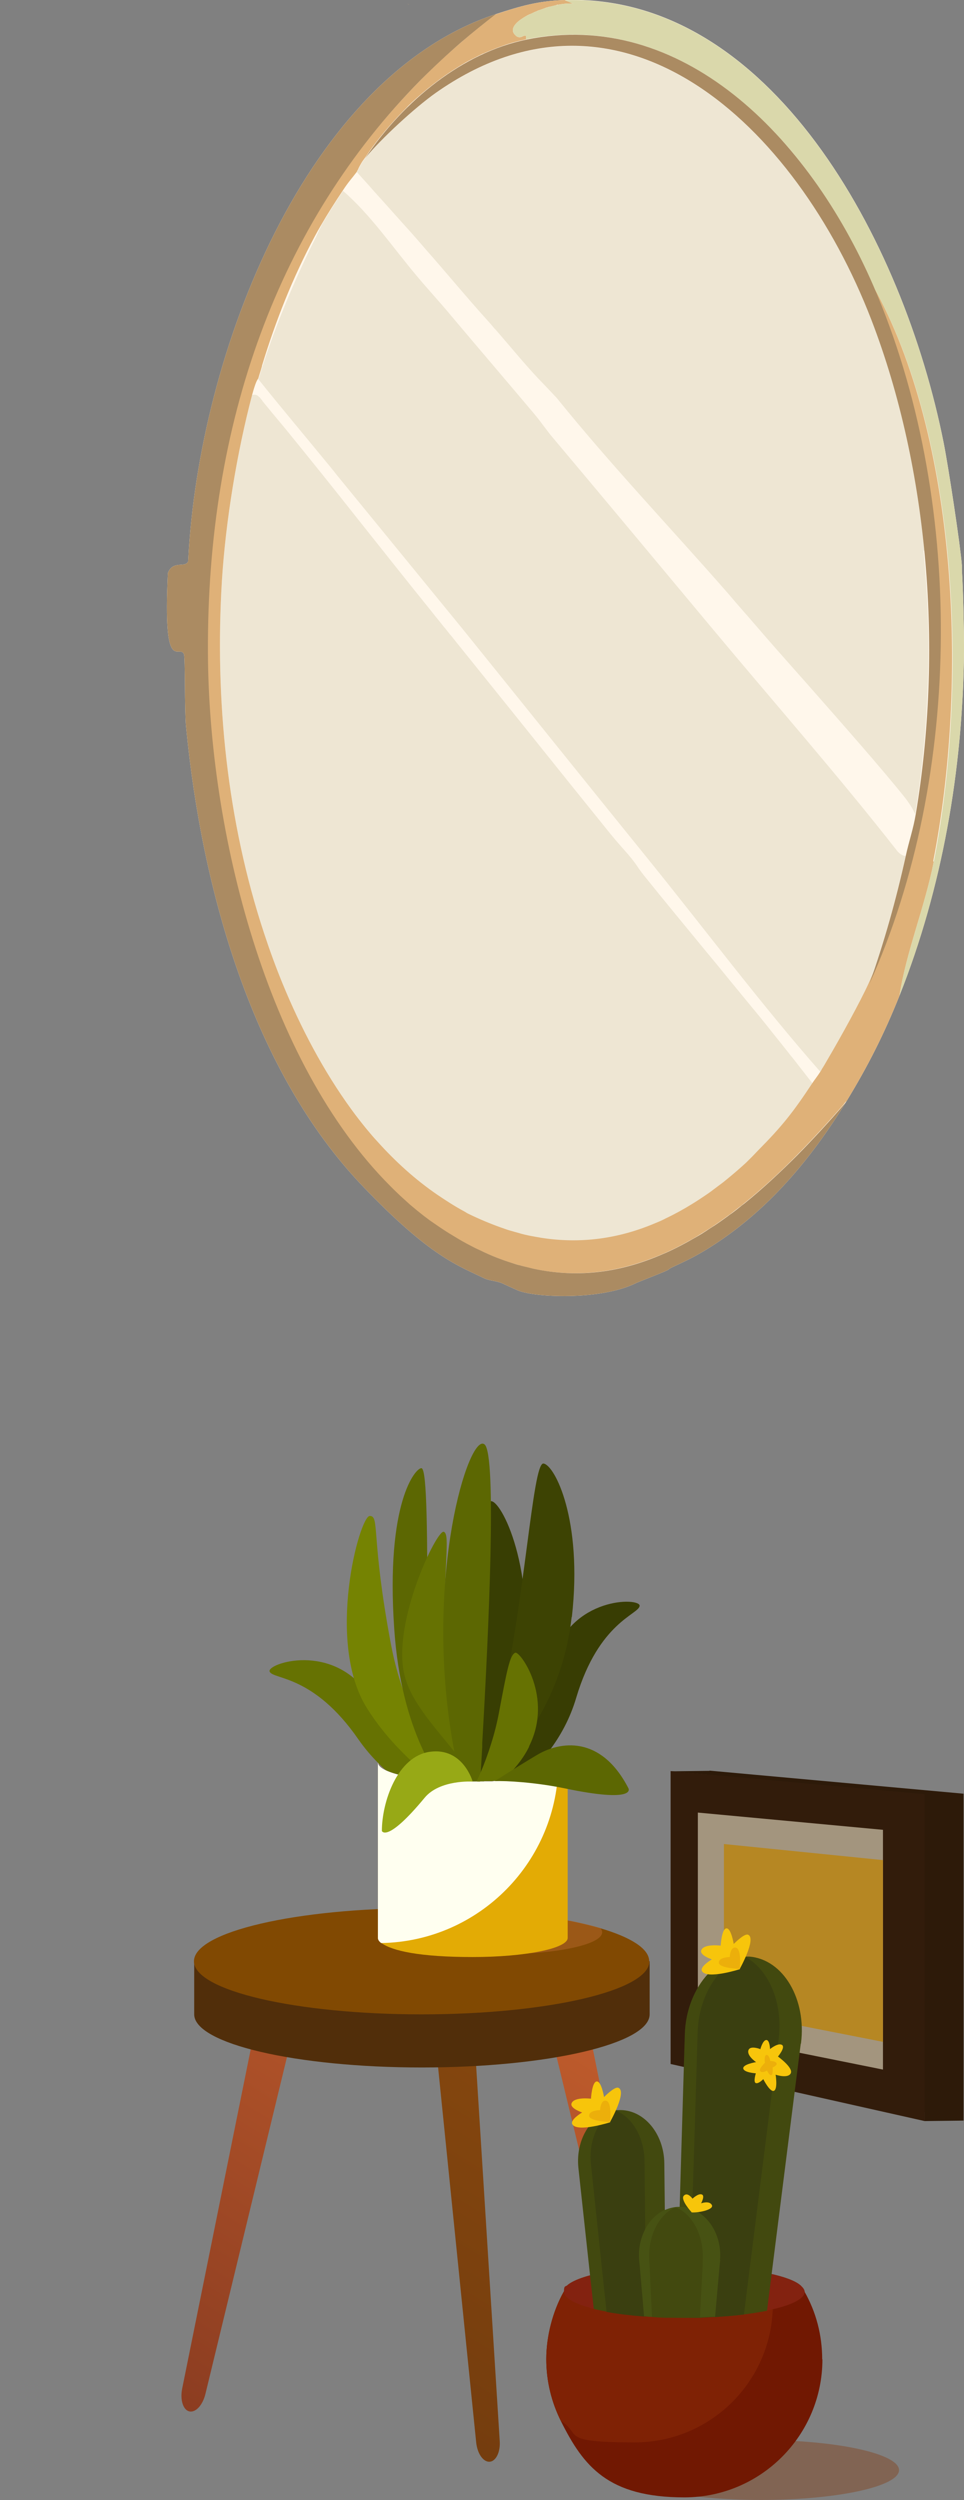 <?xml version="1.0" encoding="UTF-8"?>
<svg xmlns="http://www.w3.org/2000/svg" xmlns:xlink="http://www.w3.org/1999/xlink" version="1.1" viewBox="0 0 414 1073">
  <rect x="0" y="0" width="414" height="1073" fill="#808080" stroke="none"/>
  <defs>
    <style>
      .cls-1 {
        fill: #5c6702;
      }

      .cls-2 {
        fill: #711802;
      }

      .cls-3 {
        fill: url(#linear-gradient-3);
      }

      .cls-4 {
        fill: url(#linear-gradient-2);
      }

      .cls-5 {
        fill: #814902;
      }

      .cls-6 {
        fill: #eee6d3;
      }

      .cls-7 {
        fill: #3d4303;
      }

      .cls-8 {
        fill: #827676;
      }

      .cls-9 {
        fill: url(#linear-gradient);
      }

      .cls-10, .cls-11 {
        fill: #fff7eb;
      }

      .cls-12 {
        fill: #667202;
      }

      .cls-13 {
        fill: #97a916;
      }

      .cls-14 {
        fill: #383d03;
      }

      .cls-15 {
        fill: #321c0b;
      }

      .cls-16 {
        fill: #42490f;
      }

      .cls-17 {
        fill: ivory;
      }

      .cls-18 {
        fill: #7f2205;
      }

      .cls-19 {
        fill: #834927;
      }

      .cls-19, .cls-20 {
        isolation: isolate;
        opacity: .5;
      }

      .cls-21 {
        fill: #758302;
      }

      .cls-20 {
        fill: #b6692c;
      }

      .cls-22 {
        fill: #dad8ab;
      }

      .cls-23 {
        fill: #a3957e;
      }

      .cls-24 {
        fill: #ab8b62;
      }

      .cls-11 {
        display: none;
      }

      .cls-25 {
        fill: #ecaf0b;
      }

      .cls-26 {
        fill: #e3ab05;
      }

      .cls-27 {
        fill: #b68723;
      }

      .cls-28 {
        fill: #832210;
      }

      .cls-29 {
        fill: #3a3f10;
      }

      .cls-30 {
        fill: #512e0a;
      }

      .cls-31 {
        fill: #2d1a09;
      }

      .cls-32 {
        fill: #dfb178;
      }

      .cls-33 {
        fill: #f7c50b;
      }

      .cls-34 {
        fill: #475213;
      }

      .cls-35 {
        fill: #383e03;
      }
    </style>
    <linearGradient id="linear-gradient" x1="70.8" y1="946.4" x2="255.2" y2="646" gradientTransform="translate(0 230)" gradientUnits="userSpaceOnUse">
      <stop offset="0" stop-color="#63320e"/>
      <stop offset="1" stop-color="#87480e"/>
    </linearGradient>
    <linearGradient id="linear-gradient-2" x1="104.7" y1="967.2" x2="289.1" y2="666.8" gradientTransform="translate(0 230)" gradientUnits="userSpaceOnUse">
      <stop offset="0" stop-color="#702c1b"/>
      <stop offset="1" stop-color="#be5b2c"/>
    </linearGradient>
    <linearGradient id="linear-gradient-3" x1="-11.9" y1="895.7" x2="172.4" y2="595.2" gradientTransform="translate(0 230)" gradientUnits="userSpaceOnUse">
      <stop offset="0" stop-color="#702c1b"/>
      <stop offset="1" stop-color="#be5b2c"/>
    </linearGradient>
  </defs>
  <!-- Generator: Adobe Illustrator 28.7.1, SVG Export Plug-In . SVG Version: 1.2.0 Build 142)  -->
  <g>
    <g id="Layer_1">
      <path class="cls-31" d="M304.7,760l-16.7.2,16.7,1.5v124l92.4,20.7v3.9l16.7-.2v-140.3l-109.1-9.9h0Z"/>
      <path class="cls-15" d="M397.1,910.3l-109.1-24.5v-125.7l109.1,9.9v140.3Z"/>
      <path class="cls-23" d="M379.2,888.2l-79.5-16v-94.3l79.5,7.4v102.9h0Z"/>
      <path class="cls-27" d="M310.9,791.3v71.6l68.3,13.4v-78l-68.3-6.9h0Z"/>
      <path class="cls-11" d="M75.8,81.9c12.1,10.5,21.5,24.5,32,36.9,4.8,5.7,9.9,11.2,14.7,17,11.8,14,23.7,27.9,35.5,41.9,2.7,3.2,5.1,6.8,7.8,10,22.8,27.2,45.6,54.6,68.4,81.9,26.6,31.9,54,63,79.7,95.8.6.8,2.4,2.2,3.5,2,1.3-6,3.3-11.8,4.3-18-1.2-2.5-2.6-4.9-4.3-7-14.6-18.2-45.7-52.8-63.2-72.9-2-2.3-4-4.7-6.1-7-2.3-2.6-4.6-5.3-6.9-8-24.5-28-50.1-54.8-73.6-83.9-2.3-1.7-3.3-4.1-5.2-6-8.4-8.4-16.2-18-24.3-26.9-8.9-9.8-17.3-20-26-29.9-10-11.4-20.2-22.7-30.3-33.9-2.2,2.9-3.6,4.3-6.1,8h0Z"/>
      <path class="cls-11" d="M36.8,169.8c2.3-.5,3,.9,4.3,2.5,24.8,29.4,48.5,60.4,72.8,90.3,3.5,4.3,6.9,8.7,10.4,13,22.3,27.5,44.4,55.3,66.7,82.9,2.7,3.4,5.9,6.5,8.7,10,1.8,2.2,3.4,4.8,5.2,7,24.2,30,49.2,59.2,72.8,89.8,1-1.5,2-2.7,3.5-5-25.6-29.1-49.1-60.5-73.6-90.8-26.9-33.2-53.7-66.6-80.6-99.8-3.6-4.4-7.6-8.5-11.3-13-10.7-13.2-21.3-26.7-32-39.9-4.6-5.7-9.3-11.3-13.9-17-10.1-12.3-20.4-24.5-30.3-36.9,0,.4-.9.7-2.6,7h-.1Z"/>
      <path class="cls-32" d="M175.8,2l-.8-.3c.3,0,.6.2.8.3Z"/>
      <g>
        <path class="cls-10" d="M414,277.6v2c-.5,50.9-9.4,101.7-27.7,147.7-6.5,16.3-13.6,30.3-22.5,44.9h0c-15.7,25.7-34.3,47.5-58.4,62.8-10.3,6.6-17.3,8.7-18.2,9.8-.4.5-8.8,3.7-13.7,5.7-15.3,7.8-44.8,6.4-51.6,3.1l-5.3-2.4c-3-1.6-6.2-1.4-8.7-2.6-10.7-5.3-22.8-8.8-52.2-39.6-46.9-49-69-126.3-75.8-197.2-.7-6.9-.3-29.5-.9-31-2-4.8-9.1,10.1-6.9-34.9,2.2-5.6,7.5-2,8.7-5,4.5-90.3,51.1-208.3,132.3-234.9C223.9,2.5,231.1.4,242.5,0h0c88-2.9,145.4,102.5,162.8,190.2,2,10.1,7.1,43.5,7.8,52.4v2c.5,7.8.9,24.8.9,32.9h0Z"/>
        <path class="cls-6" d="M388.9,367.4c-4.2,19-9.2,36.7-15.6,54.9-4.2,9.3-15.2,28.9-20.8,37.9-25.6-29.1-49.1-60.5-73.6-90.8h0c-26.9-33.2-53.7-66.6-80.5-99.8l-53.4-65.3c-.6-.8-1.3-1.6-1.9-2.4-.6-.7-1.2-1.5-1.8-2.2h0c-9.6-11.7-21.6-26-30.3-36.9h0c5.7-19.3,15.1-42,24.4-60.5,1-2,1.3-3,2.3-4.8l.5-1.1h0c2.9-5,6-9.8,9.1-14.5h0c12.1,10.5,21.5,24.5,32,36.9h0c4.8,5.7,9.9,11.2,14.7,17,11.8,14,23.7,27.9,35.5,41.9h0c2.7,3.2,5.1,6.8,7.8,10,22.9,27.2,45.6,54.5,68.4,81.8h0c26.6,31.9,54,63,79.7,95.8.6.8,2.4,2.2,3.5,2h0Z"/>
        <path class="cls-6" d="M340.2,453.8c-3-3.8-6-7.6-9-11.3-3-3.8-6-7.5-9.1-11.2-3-3.7-6.1-7.4-9.2-11.2-3-3.7-6.1-7.5-9.2-11.2-9.2-11.2-18.4-22.3-27.4-33.5h0c-.2-.3-.4-.6-.7-.9-.4-.6-.9-1.2-1.3-1.8-.2-.3-.4-.6-.6-.9-.4-.6-.8-1.2-1.3-1.8-.2-.3-.4-.6-.7-.9-.2-.3-.4-.6-.6-.8h0c-2.1-2.6-4.4-5-6.5-7.5-.7-.8-1.4-1.7-2.1-2.5-5.6-6.9-11.1-13.8-16.7-20.7-16.6-20.7-33.3-41.5-50-62.2h0c-.9-1.1-1.7-2.2-2.6-3.2-.9-1.1-1.7-2.2-2.6-3.2-1.7-2.2-3.5-4.3-5.2-6.5-10.6-13.1-21.1-26.4-31.7-39.7-10.5-13.3-21.1-26.5-31.8-39.6-3.1-3.7-6.2-7.4-9.2-11.1,0,0,0-.2-.2-.3,0-.2-.3-.3-.4-.5,0-.2-.3-.3-.4-.5,0-.2-.2-.3-.4-.4-.7-.8-1.5-1.2-3-.9h0c-6.5,24.6-11.4,54.2-13,79.9-3.1,51.1,2.3,103.4,18.1,151.2,2.4,7.3,5,14.4,7.9,21.5h0c7.9,19.2,17.7,37.8,29.7,54.1h0c2.1,2.9,4.3,5.7,6.5,8.4h0c1.5,1.8,3,3.6,4.6,5.3,7.8,8.7,16.4,16.5,25.9,23h0c3.6,2.5,7.3,4.9,11.2,7h0c.6.4,1.1.7,1.7,1,4.9,2.4,9.7,4.4,14.5,6.1.5.2,1,.3,1.4.5,1.4.5,2.9.9,4.3,1.3,1,.3,1.9.5,2.8.8,1.9.5,3.8.9,5.6,1.2.9.2,1.9.3,2.8.5,17.1,2.7,33.5.4,49.2-6.3,1.5-.6,3.1-1.3,4.6-2.1,3.8-1.8,7.6-3.9,11.3-6.2,1.5-.9,3-1.9,4.5-2.9s3-2,4.4-3.1c1.5-1.1,2.9-2.2,4.4-3.3.7-.6,1.5-1.2,2.2-1.8,2.2-1.8,4.4-3.7,6.5-5.6.7-.7,1.4-1.3,2-1.9s.2-.2.4-.4c.1-.1.2-.2.4-.4.4-.4.7-.7,1.1-1.1.7-.7,1.4-1.5,2.2-2.3,10.4-10.5,15-16.3,23.4-29-3-3.8-5.9-7.6-8.9-11.4l.2.3ZM108.3,282.6h0Z"/>
        <path class="cls-6" d="M397,236.4c-.2-2.1-.4-4.2-.6-6.2-.3-2.6-.6-5.2-1-7.9-.1-.9-.2-1.8-.4-2.7-.2-1.5-.4-3-.6-4.5-.4-2.4-.7-4.7-1.1-7.1-.4-2.7-.9-5.4-1.4-8.1-.2-.9-.4-1.8-.5-2.8-.3-1.5-.6-3-.9-4.4-.6-2.9-1.3-5.9-1.9-8.8-1.1-4.8-2.3-9.5-3.6-14.2-1-3.5-2-6.9-3-10.3-1-3.2-2-6.5-3.1-9.7-.3-1-.7-1.9-1-2.9-1.1-3.2-2.3-6.3-3.5-9.5C341.7,53.2,266.7-16,187.1,40c-6.1,4.3-14.8,11.8-21.9,18.9-.3.3-.6.6-1,1-2.8,2.9-5.4,5.6-7.4,8h0c-.5.7-1,1.3-1.4,2-.6,1-1.1,1.9-1.4,2.6,0,.2-.2.4-.3.6-.2.4-.3.6-.4.8h0c2.5,2.8,5.1,5.6,7.6,8.5,5.1,5.6,10.1,11.3,15.2,16.9,2.5,2.8,5,5.7,7.5,8.6,3.3,3.7,6.5,7.5,9.7,11.2h0c5.4,6.3,10.7,12.5,16.3,18.7.9,1,1.8,2,2.6,3,.1.1.2.3.4.4,7,8,14,16.7,21.3,24.1l2.2,2.3,3,3.2c23.5,29.1,49,55.8,73.5,83.8h0c2.3,2.7,4.6,5.4,6.9,8h.4-.4c.5.6,1,1.1,1.5,1.7h0c1.5,1.7,3,3.5,4.5,5.2,0,0,.1.1.3.1-.1,0-.2,0-.3-.1,4.9,5.7,10.9,12.5,17.3,19.7,1.1,1.2,2.1,2.4,3.2,3.6,15.6,17.7,32.9,37.3,42.7,49.6h0c.6.8,1.2,1.6,1.8,2.5h0c1,1.4,1.8,2.9,2.5,4.5h0c1-5.7,1.8-11.5,2.5-17.3.2-1.5.3-2.9.5-4.4.8-7.3,1.5-14.6,1.9-22,0-1.5.2-3,.2-4.5.2-3,.3-5.9.4-8.9.6-18.6,0-37.4-1.9-56h.4Z"/>
        <path class="cls-32" d="M401,369.9c-3.8,19.3-11.9,38.9-14.7,57.4-6.5,16.3-13.6,30.3-22.5,44.9h0c-.5.6-1.1,1.2-1.6,1.9-6.6,7.6-13.3,14.9-20.1,21.8-7.4,7.5-14.9,14.4-22.6,20.6-.6.5-1.2,1-1.8,1.4-1.2.9-2.4,1.9-3.6,2.8-.6.4-1.2.9-1.8,1.3-1.8,1.3-3.6,2.6-5.4,3.8-1.2.8-2.4,1.6-3.7,2.4-1.2.8-2.5,1.5-3.7,2.3-1.2.7-2.5,1.5-3.7,2.1-2.5,1.4-5,2.7-7.5,3.9-1.3.6-2.5,1.2-3.8,1.7-17.6,7.6-36,10.5-55.6,6.3-1.2-.3-2.5-.5-3.7-.9-.6-.2-1.2-.3-1.9-.5-1.2-.4-2.5-.7-3.8-1.1-4.4-1.4-8.8-3.2-13.3-5.3-1.3-.6-2.6-1.3-3.9-1.9-2.6-1.3-5.2-2.8-7.8-4.4-2.6-1.6-5.3-3.3-8-5.2-1-.7-2.1-1.5-3.1-2.2-1-.8-2-1.5-3-2.3-.5-.4-1-.8-1.5-1.2-1-.8-2-1.6-3-2.5-1.5-1.2-2.9-2.5-4.3-3.9-1-.9-1.9-1.8-2.8-2.7-.5-.5-.9-.9-1.4-1.4-53.2-53.2-78-152.2-78.3-228.9-.4-98.7,30.2-183.8,91.5-245.7,5.5-5.6,11.3-11,17.4-16.2,4.8-4.2,9.8-8.2,15-12.1h0C223.9,2.5,231.1.4,242.5,0h0l3.9,1.7c-1.5-.4-3.8-.2-6.6.3-.3,0-.6,0-.9.2-.9.2-1.9.5-2.9.7-.3,0-.7.2-1,.3-.3,0-.7.2-1,.3-.8.3-1.7.6-2.5.9-.3,0-.7.3-1,.4s-.7.3-1,.4c-.6.3-1.2.6-1.9.9-.3,0-.6.3-.9.4-.1,0-.3.2-.4.2-1.8,1-3.4,2.1-4.5,3.2-1.7,1.8-2.2,3.6-.5,5.2.1,0,.2.2.3.3,1.1.9,2.1.6,2.9.2,1-.4,1.7-.8,1.4,1.3-3.4.7-6.8,1.6-10.1,2.8-1.7.6-3.3,1.2-5,1.9-.8.3-1.6.7-2.4,1-.4.2-.8.4-1.2.5-.8.4-1.6.8-2.4,1.2-1.6.8-3.2,1.6-4.8,2.5-1.2.7-2.4,1.4-3.5,2.1-7,4.3-13.6,9.5-19.8,15.2-.7.7-1.4,1.3-2,2-5.3,5.3-10.3,11-14.8,17.1-1.1,1.5-2.2,3.1-3.2,4.6-.5.7-1,1.3-1.4,2-.6,1-1.1,1.9-1.4,2.6,0,.2-.2.4-.3.6-.2.4-.3.6-.4.8h0c-2.2,2.9-3.6,4.3-6,8h0c-3.2,4.8-6.4,9.8-9.3,14.8h0c-1,1.7-1.9,3.3-2.8,5-9.4,17.6-16.7,36-22.6,55.4v.2c-.5,1.8-1.1,3.5-1.6,5.3h0s-.2.2-.3.4h0c-.4.6-1.1,2.1-2.3,6.5h0c-6.5,24.6-11.4,54.2-13,79.9-3.1,51.1,2.3,103.4,18.1,151.2,2.4,7.3,5,14.4,7.9,21.5h0c7.9,19.2,17.7,37.8,29.6,54.1h0c2.1,2.9,4.3,5.7,6.5,8.4h0c1.5,1.8,3,3.6,4.6,5.3,7.8,8.7,16.4,16.5,25.9,23h0c3.7,2.5,7.4,4.9,11.3,7,.6.3,1.1.7,1.7,1,4.9,2.4,9.7,4.4,14.5,6.1.5.2,1,.3,1.4.5,1.4.5,2.9.9,4.3,1.3,1,.3,1.9.5,2.8.8,1.9.5,3.8.9,5.6,1.2.9.2,1.9.3,2.8.5,17.1,2.7,33.5.4,49.2-6.3,1.5-.6,3.1-1.3,4.6-2.1,3.8-1.8,7.6-3.9,11.3-6.2,1.5-.9,3-1.9,4.5-2.9s3-2,4.4-3.1c1.5-1.1,2.9-2.2,4.4-3.3.7-.6,1.5-1.2,2.2-1.8,2.2-1.8,4.4-3.7,6.5-5.6.8-.7,1.4-1.3,2-1.9s.2-.2.4-.4c.1-.1.2-.2.4-.4.4-.4.7-.7,1.1-1.1.7-.7,1.4-1.5,2.2-2.3,10.4-10.5,15-16.3,23.4-29,1-1.5,2-2.7,3.5-5h0c.2-.3.4-.6.5-.9.8-1.2,1.6-2.6,2.4-4,5.9-10,14.2-25.1,17.8-33,40.4-89.5,40.8-209.2,1.7-299.5,37,66,40.8,172.1,26,247.1l.2.4Z"/>
        <path class="cls-22" d="M414,277.6v2c-.5,50.9-9.4,101.7-27.7,147.7,2.8-18.5,10.9-38.1,14.7-57.4,14.8-75,11-181.1-26-247.1-6.3-14.5-13.9-28.5-22.6-41.3-1.1-1.6-2.2-3.2-3.3-4.8-3.4-4.7-6.9-9.2-10.7-13.6-1.2-1.4-2.5-2.8-3.8-4.2s-2.5-2.8-3.9-4.1c-.7-.7-1.3-1.4-2-2-28-27.9-63.2-43.9-102.8-35.9h0c.3-2.1-.4-1.7-1.4-1.3-.8.3-1.9.7-2.9-.2-.1,0-.2-.2-.3-.3-1.7-1.6-1.2-3.5.5-5.2,1.1-1.1,2.7-2.2,4.5-3.2.1,0,.3,0,.4-.2.3,0,.6-.3.9-.4.6-.3,1.2-.6,1.9-.9.3,0,.6-.3,1-.4.3,0,.6-.3,1-.4.8-.3,1.7-.6,2.5-.9.3,0,.7-.2,1-.3.3,0,.7-.2,1-.3,1-.3,2-.5,2.9-.7.3,0,.6,0,.9-.2,2.7-.5,5.1-.7,6.6-.3l-3.9-1.6h0c88-2.9,145.4,102.5,162.8,190.2,2,10.1,7.1,43.5,7.8,52.4v2c.5,7.8.9,24.8.9,32.9h0Z"/>
        <path class="cls-24" d="M226.1,17c-27.3,5.6-52.5,26-69.3,50.9,7.1-8.6,21.4-21.7,30.3-28,79.6-56,154.6,13.2,187.1,97.3,24.9,64.6,30.7,142.8,19.1,212.1-1,6.2-3,12-4.3,18-4.2,19-9.2,36.7-15.6,54.9,40.4-89.5,40.8-209.2,1.7-299.5C347.1,58.2,292.6,3.4,226.1,17Z"/>
        <path class="cls-24" d="M363.8,472.2h0c-15.7,25.7-34.3,47.5-58.4,62.8-10.3,6.6-17.3,8.7-18.2,9.8-.4.5-8.8,3.7-13.7,5.7-15.3,7.8-44.8,6.4-51.6,3.1l-5.3-2.4c-3-1.6-6.2-1.4-8.7-2.6-10.7-5.3-22.8-8.8-52.2-39.6-46.9-49-69-126.3-75.8-197.2-.7-6.9-.3-29.5-.9-31-2-4.8-9.1,10.1-6.9-34.9,2.2-5.6,7.5-2,8.7-5,4.5-90.3,51.1-208.3,132.3-234.9-5.1,3.9-10.1,7.9-15,12.1-6,5.2-11.8,10.6-17.4,16.2-61.2,61.9-91.9,147.1-91.4,245.8.3,76.7,25.1,175.7,78.3,228.9.5.5.9.9,1.4,1.4.9.9,1.9,1.8,2.8,2.7,1.4,1.3,2.9,2.6,4.3,3.9,1,.8,2,1.7,3,2.5.5.4,1,.8,1.5,1.2,1,.8,2,1.6,3,2.3,1,.8,2.1,1.5,3.1,2.2,2.7,1.9,5.3,3.6,8,5.2,2.6,1.6,5.2,3.1,7.8,4.4,1.3.7,2.6,1.3,3.9,1.9,4.5,2.2,8.9,3.9,13.3,5.3,1.2.4,2.5.8,3.8,1.1.6.2,1.2.3,1.9.5,1.2.3,2.5.6,3.7.9,19.6,4.2,38,1.4,55.6-6.3,1.3-.5,2.5-1.1,3.8-1.7,2.5-1.2,5-2.5,7.5-3.9,1.2-.7,2.5-1.4,3.7-2.1,1.2-.7,2.5-1.5,3.7-2.3s2.4-1.6,3.7-2.4c1.8-1.2,3.6-2.5,5.4-3.8.6-.5,1.2-.9,1.8-1.3,1.2-.9,2.4-1.8,3.6-2.8s1.2-.9,1.8-1.4c7.7-6.2,15.2-13.2,22.6-20.6,6.8-6.9,13.5-14.2,20.1-21.8.5-.6,1.1-1.3,1.6-1.9h-.2Z"/>
      </g>
      <path class="cls-9" d="M187.1,877l17.4,171.2c.5,4.9,3.1,8.5,5.8,8.3s4.7-4.2,4.3-9.1l-10.8-171.7-16.7,1.4h0Z"/>
      <path class="cls-4" d="M233.6,860.3l40.5,167.2c1.2,4.8,4.2,8,6.9,7.4,2.6-.6,4-4.8,3.1-9.6l-34.1-168.7-16.3,3.6h0Z"/>
      <path class="cls-3" d="M128.7,860.3l-40.5,167.2c-1.2,4.8-4.2,8-6.9,7.4-2.6-.6-4-4.8-3.1-9.6l34.1-168.7,16.3,3.6h.1Z"/>
      <path class="cls-30" d="M83.4,841.7v22.8c0,12.6,43.8,22.8,97.8,22.8s97.8-10.2,97.8-22.8v-22.8H83.4Z"/>
      <path class="cls-5" d="M278.9,841.7c0,12.6-43.8,22.8-97.8,22.8s-97.8-10.2-97.8-22.8,43.8-22.8,97.8-22.8,20.7.4,30.2,1.1c18.5,1.4,34.6,4.1,46.4,7.5,13.2,3.9,21.1,8.8,21.1,14.2h.1Z"/>
      <path class="cls-20" d="M258.6,829.3c0,5.2-19.4,9.4-43.4,9.4s-43.4-4.2-43.4-9.4,17.4-9,39.6-9.4c18.5,1.4,34.6,4.1,46.4,7.5.5.6.8,1.2.8,1.8h0Z"/>
      <path class="cls-26" d="M243.8,756.4v75.3c0,4.5-18.2,8.2-40.8,8.2s-34.6-2.6-39.3-6.1c-.9-.7-1.4-1.4-1.4-2.2v-75.3h81.5Z"/>
      <path class="cls-17" d="M239.8,756.4h0c0,42.4-34,76.8-76.1,77.5-.9-.7-1.4-1.4-1.4-2.2v-75.3h77.5,0Z"/>
      <path class="cls-8" d="M243.8,756.4c0,2.9-7.6,5.5-19,7-2.8.4-5.9.7-9.1.9h-1.1c-1.1,0-2.1,0-3.2.2h-16.8c-1.8,0-3.5-.2-5.3-.3h-.5c-.9,0-1.8,0-2.7-.2-9-.8-16.3-2.3-20.3-4.2-2.2-1-3.4-2.1-3.4-3.2h0c0-2,3.6-3.9,9.5-5.3,1.1-.3,2.2-.5,3.5-.7,1.8-.3,3.7-.6,5.7-.9,1,0,2-.3,3-.4,2.6-.3,5.5-.5,8.4-.7h2c1.2,0,2.4,0,3.6,0h8.9c1.3,0,2.6,0,3.9,0h.3c4.3.2,8.3.5,11.9.9h.5c1.2,0,2.3.3,3.4.5,3.3.5,6.2,1.1,8.6,1.7,5,1.4,8,3.1,8,4.9l.2-.2Z"/>
      <path class="cls-12" d="M188.7,764.1c-.9,0-1.8,0-2.7-.2-9-.8-16.3-2.3-20.3-4.2-1.2-1-2.3-2.1-3.4-3.2-2.9-2.9-5.7-6.2-8.3-9.9-19.3-28-36.7-25.7-38.2-29.2-1.5-3.4,27.3-13.2,43,10.6,6.4,9.7,11.8,16.9,16.4,22.4,5.3,6.3,9.6,10.5,13.4,13.7h.1Z"/>
      <path class="cls-21" d="M194.4,764.4c-1.8,0-3.5-.2-5.3-.3-1.1,0-2.1-.2-3.1-.3-4.5-3.5-9.4-7.8-14.2-12.8-5.1-5.2-10-11.2-14.2-17.9-17.9-28.4-3.2-82.5,1.2-82.5s.4,8.8,9.1,55.1c3.3,17.6,9.6,32.1,16.1,43.4,3.5,6.1,7.1,11.2,10.4,15.3Z"/>
      <path class="cls-14" d="M274.7,689.2c-.4,3.7-17.5,6.9-27.2,39.3-2.7,9.2-7,16.8-11.7,23-3.6,4.7-7.4,8.7-11,11.8-3.1.4-6.6.7-10.2.9,2.7-4.2,5.8-8.4,9.2-15,4-7.7,8.5-18.7,13.5-36.8,7.6-27.3,37.8-26.9,37.4-23.2Z"/>
      <path class="cls-1" d="M207.9,764.5h-4.9c-2.2,0-4.3,0-6.3,0-2.6,0-5.1-.2-7.6-.4-2.5-3.6-5.4-8.4-8.2-14.7-5.2-11.6-10.1-28.1-11.6-50.5-3.7-54.1,9.2-69,11.7-68.8s2.5,30.1,2.6,68.8c0,17.3,6.9,35,14.5,49.2,3.3,6.2,6.7,11.8,9.8,16.3v.2Z"/>
      <path class="cls-12" d="M206.2,764.6h-1.2c-4.3-6-8.6-11.3-12.6-16.2-8.8-10.7-16.2-19.5-18.7-29.5-5.5-22.5,14-62.7,16.9-61.5,2.9,1.1-.2,14.4.3,49.1.2,14.4,3.9,28.9,8.5,41.6,2.1,5.9,4.5,11.5,6.8,16.4h0Z"/>
      <path class="cls-35" d="M206,764.2s-11-19.8-4.8-54.4c6.1-34.6,5.6-62.2,9.1-65.3,3.5-3.2,19.8,25.8,14.4,70-5.5,44.2-18.7,49.7-18.7,49.7Z"/>
      <path class="cls-7" d="M245.5,694c-2.9,26.1-14.2,44.8-22.3,55.2-4.8,6.3-8.5,9.5-8.5,9.5,0,0-1.8,3.7-3.4,5.7h-2.2c-.3-1.9.2-6.6,2.2-16.2.7-3.3,1.6-7.1,2.7-11.6,11.5-47.7,14.6-109.1,19.4-108.5,4.8.6,16.9,24.1,12.2,65.8h0Z"/>
      <path class="cls-1" d="M207.1,748.2v1.6c-.3,5.3-.6,10.3-.9,14.7h-8.3c-1.2-4.9-2.2-9.7-3.1-14.5-.1-.6-.2-1.2-.3-1.7-12.6-71.6,7-133.9,13.6-128.4,5.3,4.4,1.8,80.1-1,128.2h0Z"/>
      <path class="cls-12" d="M227.2,749.7c-2.4,4.8-6,9.6-11.4,14.3h-.2c-.4.2-.7.2-1.1.2-1.1,0-2.1,0-3.2.2h-6.6s3.3-6.5,6.3-16.3c1.3-4.1,2.5-8.7,3.4-13.7,3.2-16.9,4.5-24.2,6.9-25.1,2-.8,16.5,19.1,5.9,40.2v.2Z"/>
      <path class="cls-1" d="M212.5,764.4s7.9-5.1,17.9-11.1c9.9-6,27.6-8.9,39.5,14.2,0,0,3.7,6.5-27.4,0-12.6-2.6-25.1-3.3-30-3.1h0Z"/>
      <path class="cls-13" d="M203,764.6s-4.1-14.7-18.3-12.8c-14.1,1.9-20.7,21.6-20.7,34,0,0,2.1,5.4,18.4-14.3,6.5-7.8,20.5-6.9,20.5-6.9h.1Z"/>
      <path class="cls-19" d="M326.8,1072.9c32.8,0,59.3-5.8,59.3-12.8s-26.6-12.9-59.3-12.9-59.3,5.8-59.3,12.9,26.6,12.8,59.3,12.8Z"/>
      <path class="cls-2" d="M353.2,1012.5c0,32.7-26.5,59.3-59.3,59.3s-43.3-13.3-53-32.7c-4-8-6.3-17-6.3-26.6s2.7-20.4,7.5-28.9c.6-1,1.1-2,1.7-2.9,5.9-4.8,26-8.3,50-8.3s27.1,1.2,36.5,3.3c6.6,1.4,11.5,3.2,13.7,5.3.5.8,1,1.6,1.5,2.5,4.9,8.6,7.6,18.5,7.6,29.1h0Z"/>
      <path class="cls-18" d="M331.9,988.9c0,32.7-26.5,59.3-59.3,59.3s-22.5-3.4-31.7-9.2c-4-8-6.3-17-6.3-26.6s2.7-20.4,7.5-28.9c.6-1,1.1-2,1.7-2.9,5.9-4.8,26-8.3,50-8.3s27.1,1.2,36.5,3.3c1,4.3,1.5,8.7,1.5,13.3h.1Z"/>
      <path class="cls-28" d="M345.6,983.5c0,3.2-6.2,6.1-16.2,8.1-3,.6-6.3,1.1-9.9,1.6-3.8.5-8,.8-12.3,1.1-2.1,0-4.3.2-6.5.3h-14.7c-2,0-4-.2-5.9-.3-.8,0-1.7,0-2.5-.2h-.9c-5.9-.5-11.3-1.1-16.1-2-2-.4-3.8-.8-5.5-1.2-8-2-12.9-4.6-12.9-7.4s.6-2,1.7-2.9c1.9-1.5,5.2-2.9,9.6-4.1,1.6-.4,3.4-.8,5.3-1.2,4.6-.9,10-1.7,16-2.2.8,0,1.7,0,2.5-.2.6,0,1.1,0,1.7,0,2.2,0,4.5-.3,6.8-.3s3.5,0,5.3,0h5.5c1.7,0,3.4,0,5.1,0,2.5,0,5,.2,7.4.4,4.6.3,8.9.7,12.8,1.3,3.5.5,6.6,1.1,9.5,1.7,6.1,1.4,10.6,3.1,12.7,5.1.9.8,1.4,1.6,1.5,2.5v.2-.2Z"/>
      <path class="cls-16" d="M285.9,994.6c-2,0-4-.2-5.9-.3-.8,0-1.7,0-2.5-.2h-.9c-5.9-.5-11.3-1.1-16.1-2-2-.4-3.8-.8-5.5-1.2l-1.6-14.4-5-46.1c-.7-6.7,1-13,4.4-17.7.8-1.1,1.7-2.1,2.6-3,1.9-1.7,4.1-3,6.6-3.7.5-.2,1.1-.3,1.7-.4h.8c.3,0,.7,0,1,0,10.8-.6,19.7,10,19.8,22.9l.2,18.8v3.1l.2,22.2.2,22.1h0Z"/>
      <path class="cls-29" d="M277.5,994.2h-.9c-5.9-.5-11.3-1.1-16.1-2l-1.8-16.8-4.9-46.5c-.7-6.3.7-12.3,3.4-16.8.3-.6.7-1.1,1.1-1.6,1.1-1.5,2.4-2.7,3.8-3.7.5-.4,1.1-.7,1.6-1,0,0,.1,0,.2,0h.2s.2,0,.3,0c7.1,2.7,12.3,11.5,12.4,21.7l.3,29.1v.2l.2,16.3v9l.2,12.3v-.2Z"/>
      <path class="cls-16" d="M343.9,877l-12.5,98.8-2,15.9c-3,.6-6.3,1.1-9.9,1.6-3.8.5-8,.8-12.3,1.1-2.1,0-4.3.2-6.5.3h-10.2l.7-22.4.7-24.6v-.9l2.2-73.8c.3-10.4,4.2-19.7,10-25.9,1.6-1.6,3.3-3,5.1-4.2,2.7-1.7,5.6-2.8,8.7-3.2.5,0,1,0,1.5,0h2.4c14.7,1.2,24.6,18.4,22.2,37.2v.2Z"/>
      <path class="cls-29" d="M334.4,875.1l-.3,2.4-1,7.6-.2,1.5-1.3,10.6-9.7,76.9-2.4,19.2c-3.8.5-8,.8-12.3,1.1-2.1,0-4.3.2-6.5.3h-4.7l.7-22.4.6-19.7v-4.8c.1,0,.1-4.4.1-4.4.1,0,2.2-71.1,2.2-71.1.3-10,3.8-19.1,9.3-25.3.9-1,1.8-2,2.8-2.8,1.9-1.7,4-3,6.2-3.9.5-.2,1-.4,1.4-.6.1,0,.2,0,.3,0,0,0,.1,0,.2,0,.1,0,.3,0,.4.2,10.1,5.6,16.1,19.8,14.2,35.1h0Z"/>
      <path class="cls-34" d="M309.3,969.9l-.3,2.9-1.9,21.5c-2.1,0-4.3.2-6.5.3h-14.7c-2,0-4-.2-5.9-.3-.8,0-1.7,0-2.5-.2h-.9l-1-11.7-.8-9.2-.3-3.2c-.4-4.6.5-9,2.3-12.7.1-.2.2-.4.3-.7,2-3.7,4.9-6.6,8.4-8.2h.2c1.9-.8,3.9-1.3,6.1-1.3h0c1.2,0,2.3,0,3.3.4.7.2,1.4.4,2.1.6,1,.4,1.9.8,2.8,1.4,6.2,3.9,10,12,9.2,20.6v-.2Z"/>
      <path class="cls-16" d="M301.8,969.6v2.9c-.1,0-1.2,22.2-1.2,22.2h-14.7c-2,0-4-.2-5.9-.3l-1-21.5-.2-3.2c-.4-7.8,2.3-15,6.7-19.3h0c1.4-1.4,3-2.4,4.7-3.1.5.2,1,.5,1.5.7,2,1.1,3.9,2.8,5.4,4.9,3.2,4.3,5,10.4,4.7,16.9v-.2Z"/>
      <path class="cls-33" d="M297,949.4s-5-5.4-3.3-7.1c1.6-1.7,3.7,1.3,3.7,1.3,0,0,2.5-2.4,4-1.8,1.5.5-.3,3.8-.3,3.8,0,0,3.5-1.3,4.6.7s-5.6,3.4-8.6,3.2h-.1Z"/>
      <path class="cls-33" d="M326.5,879.6s1-4,2.6-4.1c1.5,0,1.6,3.9,1.6,3.9,0,0,3.4-2.8,5.1-1.8s-1.7,5-1.7,5c0,0,6.7,4.8,5.5,7.2s-6.5.6-6.5.6c0,0,1,6.1-.7,6.9-1.7.8-4.6-5-4.6-5,0,0-2,2.1-3.2,1.7-1.2-.4,0-4.2,0-4.2,0,0-5.2-.3-5.4-2.1-.2-1.8,5.5-2.7,5.5-2.7,0,0-4.3-2.9-3.2-5.3.9-1.9,5-.3,5-.3v.2Z"/>
      <path class="cls-25" d="M328.5,885.2s-.5-3.1.7-3.3c1.2,0,1.6,2.6,1.6,2.6,0,0,2.3,0,2.7,1,.4.9-1.7,1.8-1.7,1.8,0,0,.3,2.9-.5,3.3-.9.3-1.9-2-1.9-2,0,0-2,1.3-2.9.3-.9-.9,2.1-3.7,2.1-3.7h-.1Z"/>
      <path class="cls-33" d="M317.7,845s7.4-13.3,3.5-14.7c-1.6-.6-6.1,4-6.1,4,0,0-1.1-7-3.2-6.7-2,.3-2.4,7.4-2.4,7.4,0,0-7.1-.9-8.3,1.9-1,2.2,4.5,4,4.5,4,0,0-5.4,3.2-4.2,5.1,2.2,3.6,16.3-.9,16.3-.9h0Z"/>
      <path class="cls-25" d="M317.7,845s.9-8.4-1.6-9.1c-2.5-.7-2.7,4-2.7,4,0,0-4.7,0-4.7,2.4s8.9,2.7,8.9,2.7h.1Z"/>
      <path class="cls-33" d="M262,910.7s7.5-13.3,3.5-14.7c-1.6-.6-6.1,4-6.1,4,0,0-1.1-7-3.2-6.7-2,.3-2.4,7.4-2.4,7.4,0,0-7.1-.9-8.3,1.9-1,2.2,4.5,4,4.5,4,0,0-5.4,3.2-4.2,5.1,2.2,3.6,16.3-.9,16.3-.9h0Z"/>
      <path class="cls-25" d="M262,910.7s.9-8.4-1.6-9.1c-2.5-.7-2.7,4-2.7,4,0,0-4.7,0-4.7,2.4s8.9,2.7,8.9,2.7h.1Z"/>
    </g>
  </g>
</svg>